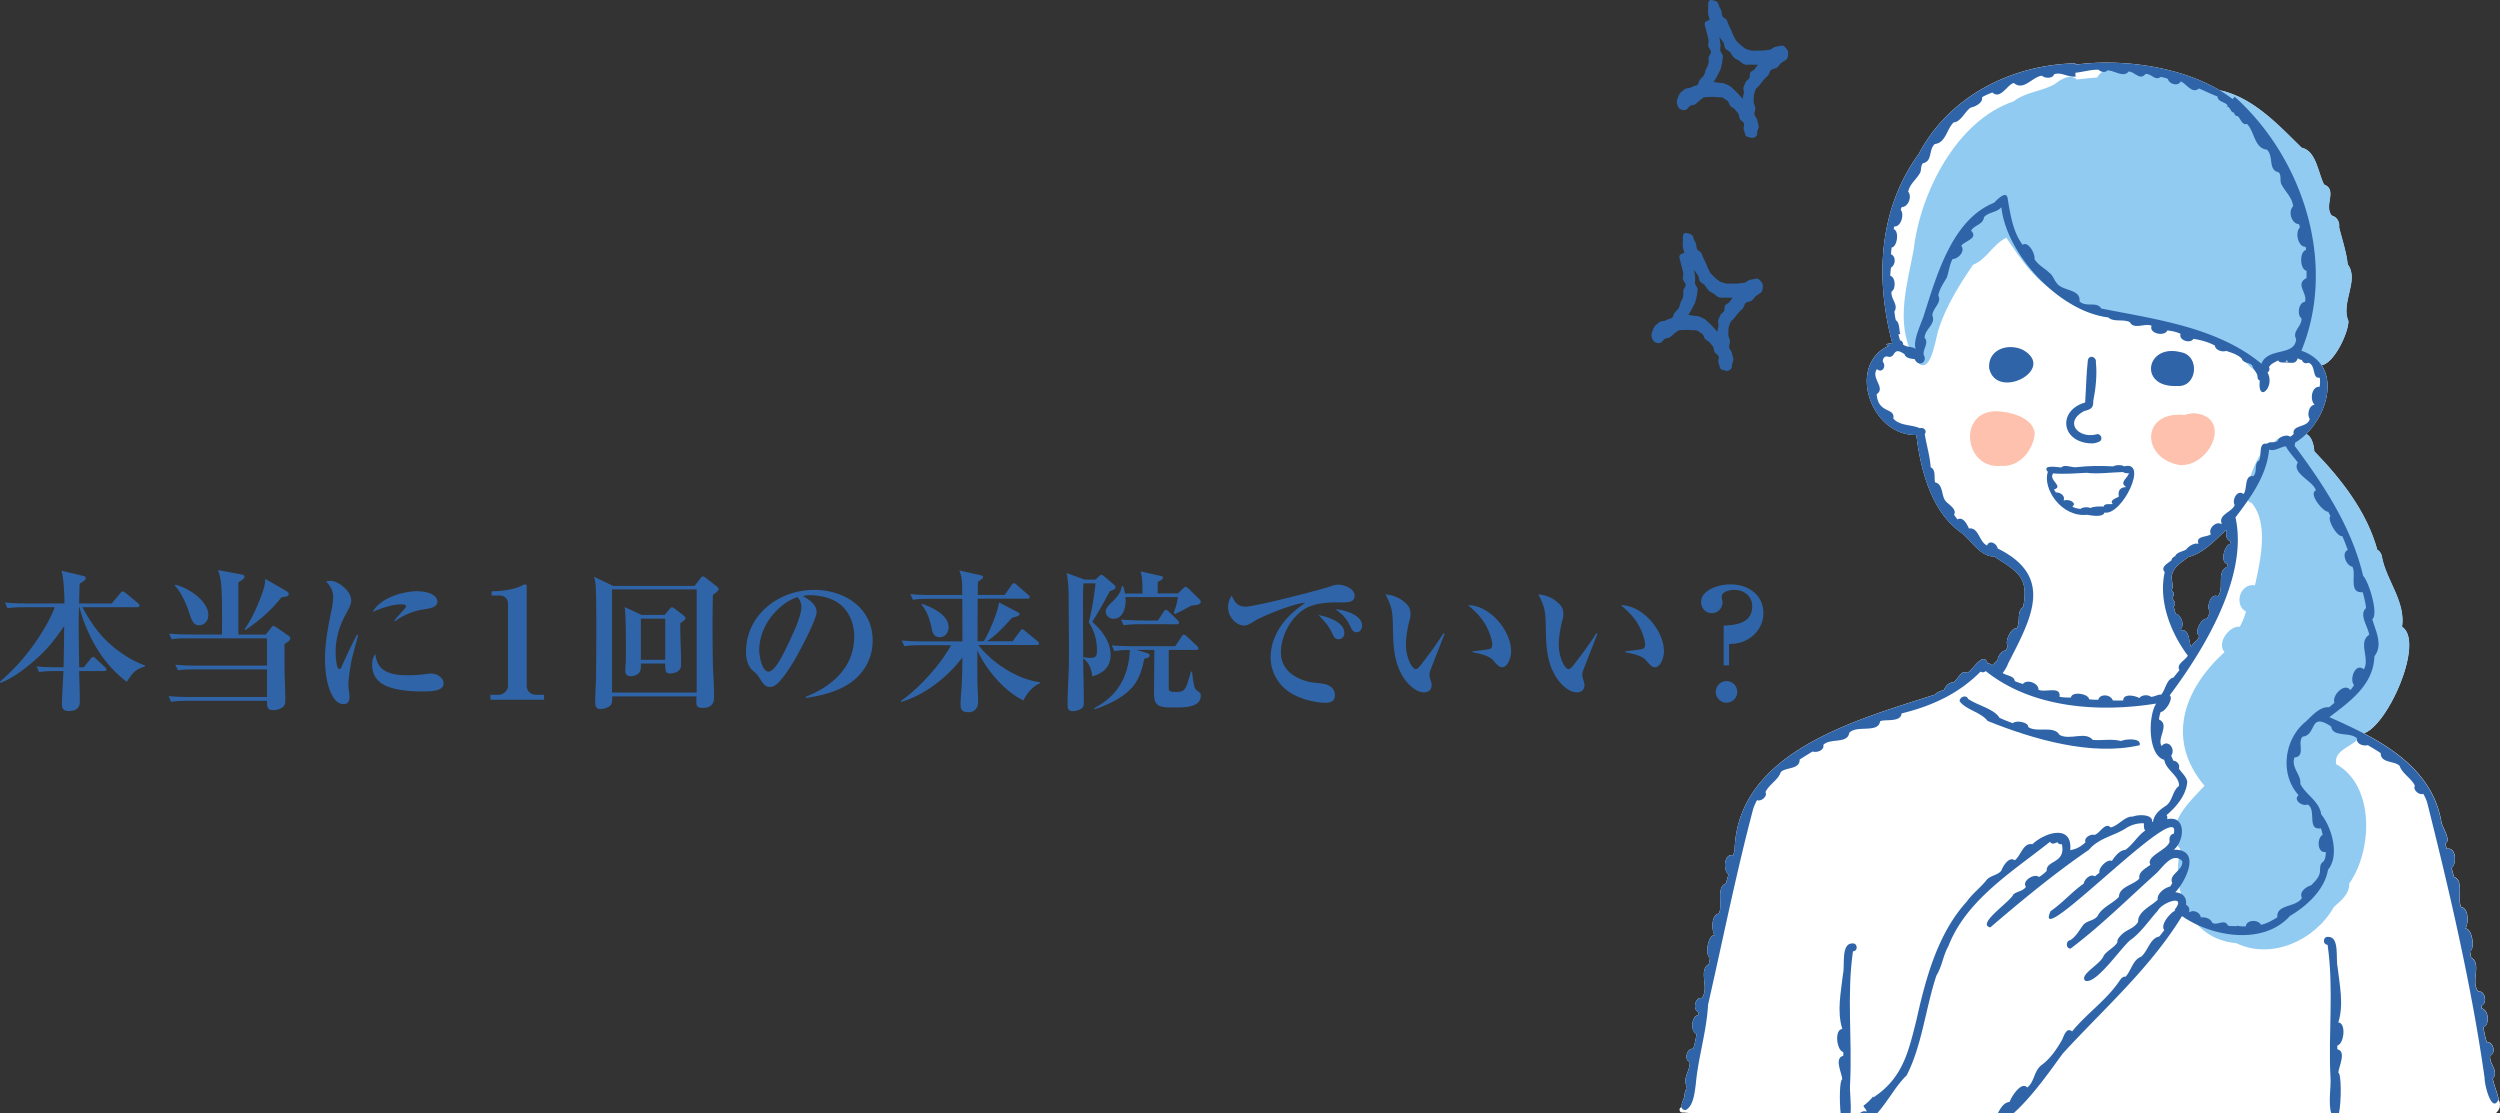 <svg id="_レイヤー_2" data-name="レイヤー 2" xmlns="http://www.w3.org/2000/svg" width="309.14" height="137.69"><rect width="100%" height="100%" fill="#333333" stroke="none"/><defs><style>.cls-1{fill:#2f65a8;stroke-width:0}</style></defs><g id="text"><path class="cls-1" d="M3.01 75.09c-.71 0-1.39 0-2.08.13l-.31-.71c.9.08 1.81.11 2.73.11h4.62c0-1.01-.08-3.13-.36-4.04l2.67.63c.13.04.32.1.32.25 0 .23-.15.36-.76.72l-.06 2.44h4.04l1.05-1.26c.15-.19.21-.23.29-.23s.21.08.36.19l1.54 1.26c.08.06.19.17.19.29 0 .17-.15.21-.29.21h-6.77c1.24 2.29 2.46 3.97 4.6 5.51.97.71 2.02 1.3 3.15 1.7v.11c-1.26.4-1.58.84-2.25 1.91-1.39-1.01-2.67-2.46-3.59-3.93-.9-1.41-1.91-3.66-2.27-5.3h-.06a57.1 57.1 0 00-.04 1.87c0 1.85.04 3.72.06 5.57h.57l.84-1.05c.1-.11.17-.23.29-.23s.27.11.34.19l1.14 1.05c.13.13.19.21.19.31 0 .17-.15.19-.31.19H9.78c.04 1.2.09 2.61.09 3.78 0 .86-.55 1.16-1.35 1.16-.69 0-.86-.29-.86-.86 0-.63.15-3.24.19-4.08H6.9c-.71 0-1.37.02-2.06.13l-.32-.71c.92.1 1.81.11 2.73.11h.61c.04-1.7.06-3.41.08-5.11-1.2 1.75-2.1 2.92-3.72 4.31-1.2 1.05-2.67 2.16-4.16 2.73l-.08-.13c1.64-1.45 2.9-2.78 4.18-4.58.99-1.39 2.02-3.05 2.61-4.65H2.99zm29.81 3.43l.65-.82c.06-.08.23-.31.32-.31.08 0 .21.08.38.19l1.51 1.03c.11.08.21.17.21.34 0 .27-.44.52-.72.69.02 1.14 0 2.27.02 3.41.02 1.12.09 2.4.09 3.51 0 .4-.04.71-.38.93-.31.21-.76.32-1.14.32-.74 0-.74-.51-.74-.9v-.25h-9.8c-.69 0-1.37.02-2.06.13l-.31-.71c.9.08 1.81.11 2.71.11h9.46v-3.41h-8.95c-.71 0-1.37 0-2.06.11l-.32-.69c.92.08 1.81.11 2.73.11h8.6v-3.38h-9.73c-.69 0-1.37 0-2.06.13l-.31-.71c.9.08 1.81.11 2.71.11h3.83c0-2 .04-4.81-.12-6.33-.06-.57-.19-1.09-.38-1.64l2.84.53c.21.04.44.1.44.31 0 .15-.15.31-.76.67v6.47h3.34zm-7.06-2.48c0 .74-.48 1.28-1.18 1.28-.78 0-.97-.93-1.32-1.96-.32-.92-.97-2.25-1.64-2.94l.04-.11c1.54.32 4.1 1.96 4.1 3.74zm9.73-2.9c.13.08.21.19.21.34 0 .27-.38.32-.9.38-1.26 1.62-2.77 2.92-4.46 4.04l-.1-.13c.92-1.14 1.95-3.59 2.38-5.02.12-.38.17-.78.17-1.18l2.69 1.56zm5.31-1.33c1.05 0 2.63 1.28 2.63 2.44 0 .48-.31 1.05-.69 1.74-.78 1.39-1.24 3.03-1.24 4.62 0 .34.06 2.12.46 2.12.11 0 .19-.04.3-.32.48-1.09 1.32-2.9 1.89-3.93l.13.04c-.25 1.11-.61 2.19-.84 3.3-.25 1.39-.36 2.31-.36 2.84 0 .27.02.44.06.71.04.25.08.53.08.78 0 .5-.17.92-.74.92-.36 0-.71-.19-.95-.44-.38-.38-.73-1.16-.88-1.68-.36-1.16-.46-2.38-.46-3.59 0-1.96.44-4.16.84-6.1.08-.4.17-.99.17-1.39 0-.84-.32-1.37-.88-1.96.17-.06.29-.08.48-.08zM47.69 83c.82.44 1.87.5 2.79.5.84 0 1.47-.06 2.33-.17.17-.02.34-.04.5-.04.76 0 1.54.53 1.54 1.2 0 .97-1.45 1.01-2.65 1.01-1.53 0-4.14-.15-5.3-1.22-.63-.55-.88-1.26-.88-2.08 0-.5.1-.93.38-1.32.15.92.42 1.66 1.3 2.12zm4.02-9.88c.78 0 2.37.27 2.37 1.3 0 .67-.9.82-1.89.97-1.03.15-2.48.73-3.32 1.43l-.11-.1c.06-.08.42-.5.57-.65.27-.29.63-.69.76-.86.06-.08.13-.17.13-.23 0-.23-.42-.25-.57-.25-1.12 0-2.52.48-3.55.93.93-1.74 3.74-2.56 5.61-2.56zm9.87 12.8c.67 0 1.24-.48 1.24-1.16V74.71c0-.71-.44-1.07-1.11-1.07h-.92v-.52c1.16-.02 2.78-.19 3.81-.74.11-.06.23-.11.36-.11s.17.11.17.23v12.26c0 .73.51 1.16 1.22 1.16h.93v.61h-6.64v-.61h.92zm24.34-13.5l.71-.93c.1-.13.19-.21.29-.21.11 0 .27.11.34.17l1.35 1.05c.17.13.25.25.25.36 0 .13-.15.31-.71.71-.02 1.11-.04 2.23-.04 3.34 0 2.06.02 5.32.08 6.16.06.9.11 2.36.11 3.15 0 .92-.52 1.32-1.41 1.32-.76 0-.78-.36-.78-.8 0-.21 0-.42.02-.63H75.7v.31c0 .31-.02.61-.25.84-.27.25-.84.42-1.2.42-.51 0-.65-.34-.65-.8 0-.69.04-1.7.08-2.44.04-.61.06-4.35.06-6.52 0-1.26 0-4.67-.1-5.68-.04-.36-.09-.57-.19-.92l2.37 1.13h10.11zM75.68 85.64h10.47V72.88H75.68v12.76zm6.5-9.6l.63-.74c.08-.1.19-.21.29-.21.06 0 .15.04.3.15l1.16.88c.09.08.21.21.21.32 0 .13-.15.31-.65.61 0 .63.02 1.77.04 2.46.04.95.06 1.81.06 2.73 0 .84-.88 1.03-1.35 1.03-.53 0-.61-.17-.61-1.22h-3.01v.27c0 .42-.02.71-.34.99-.23.21-.63.31-.92.31-.4 0-.67-.23-.67-.63 0-.13.02-.74.06-.97.02-.15.02-1.53.02-2.31 0-1.2-.02-3.7-.15-4.64l2.1.97h2.84zm-2.93 5.55h3.01V76.5h-3.01v5.09zm20.37 4.58c3.3-1.3 6.01-3.68 6.01-7.46 0-1.77-.78-3.57-2.42-4.42-.92-.48-2.08-.69-3.05-.69-.32 0-.55.02-.88.11.72.38 1.7 1.05 1.7 1.96 0 .97-2.29 5.23-2.9 6.24-.48.76-1.56 2.5-2.35 2.9-.15.08-.32.13-.51.13-.61 0-.86-.4-1.37-1.2-.23-.36-.36-.48-.74-.8-.65-.55-.86-1.51-.86-2.31 0-4.62 4.06-7.69 8.43-7.69 3.7 0 7.23 2.21 7.23 6.24 0 1.89-.78 3.6-2.21 4.83-1.62 1.39-3.95 2-6.03 2.29l-.04-.13zm-4.02-10.2c-1.03 1.2-1.72 2.82-1.72 4.43 0 .63.32 2.65 1.16 2.65.36 0 .8-.53.99-.8.69-.92 1.74-3.26 2.23-4.37.31-.65.84-2.12.84-2.8 0-.48-.17-.88-.48-1.24-1.2.36-2.21 1.2-3.03 2.14zm26.03 3.33c.65-.93 1.77-3.68 1.91-4.81l2.29 1.2c.12.06.23.11.23.23 0 .23-.25.29-.93.48-.86.99-2 2.19-3.09 2.9h3.17l.92-1.24c.13-.19.19-.25.29-.25.08 0 .19.1.34.21l1.53 1.26c.1.08.19.15.19.29 0 .17-.15.19-.29.19h-7.21c1.72 2.23 4.79 4.22 7.59 4.6l.04.13c-.92.36-1.64 1.26-2.06 2.12-2.37-1.14-4.62-3.81-5.7-6.2 0 1.39 0 2.8.02 4.2.02.69.08 1.39.08 2.1 0 .38-.06.76-.38 1.07-.21.21-.51.29-.82.29-.95 0-.97-.52-.97-1.09 0-.31.04-.92.08-1.37.04-.59.08-1.3.1-1.81.04-.82.04-1.66.04-2.5-1.79 2.4-4.63 4.63-7.53 5.49l-.09-.11c1.77-1.18 3.87-3.41 5.11-5.15.27-.36.95-1.39 1.11-1.75h-3.72c-.69 0-1.37.02-2.06.13l-.31-.71c.9.08 1.79.11 2.71.11h4.79c0-1.75 0-3.51-.02-5.26h-4.04c-.71 0-1.39 0-2.06.13l-.32-.71c.92.08 1.81.11 2.73.11h3.68v-.69c0-.8-.02-1.54-.36-2.35l2.63.59c.15.04.32.08.32.23s-.34.38-.63.55c-.04.55-.02 1.11-.04 1.66h3.34l.84-1.22c.08-.11.15-.23.29-.23.1 0 .19.06.34.19l1.43 1.24c.1.08.19.13.19.27 0 .17-.15.21-.31.21h-6.12c-.02 1.75-.02 3.51-.02 5.26h.8zm-4.33-1.73c0 .63-.42 1.22-1.09 1.22s-.88-.46-.99-1.01c-.23-1.12-.53-2.12-1.28-3.03l.1-.08c1.22.44 3.26 1.35 3.26 2.9zm15.38 10.37c-.67 0-.67-.44-.67-.8 0-1.93.17-3.83.17-5.7 0-1.58 0-3.17-.02-4.75-.02-1.09.02-3.53-.08-4.5-.04-.44-.1-.88-.17-1.32l2.21.8h1.34l.42-.4c.15-.13.23-.19.31-.19.06 0 .17.04.32.17l1.2 1.01c.12.1.23.23.23.36 0 .21-.23.31-.71.48-.44.88-1.64 2.99-2.17 3.8 1.22 1.07 2.27 2.44 2.27 4.12 0 1.47-.95 2.25-2.25 2.61-.15-.95-.36-1.62-1.14-2.23.02 1.83.08 3.68.08 5.51 0 .29-.04.53-.29.71-.29.19-.69.32-1.05.32zm1.26-6.58l.04-.11c.29.06.53.1.82.1.82 0 .84-.29.84-1.01 0-1.2-.34-2.38-1.01-3.4.38-1.39.69-3.38.84-4.81h-1.49c-.06.69-.06 1.7-.06 2.4 0 1.56.02 5.34.02 6.83zm1.45 6.36l-.1-.15c2.92-1.49 4.29-3.97 4.42-7.19h-.23c-.57 0-1.14.04-1.7.13l-.3-.71c.9.08 1.79.11 2.71.11h5.13l.78-1.18c.06-.1.17-.25.29-.25s.29.13.34.19l1.28 1.2c.08.08.19.19.19.31 0 .17-.15.19-.3.19h-3.38v4.67c0 .48.17.52.95.52 1.11 0 1.18-.32 1.79-2.5h.15c.04.5.11 1.12.23 1.62.08.36.15.57.46.78.23.15.38.25.38.53 0 1.34-1.54 1.49-2.92 1.49h-.9c-1.53 0-1.96-.4-1.96-1.74l.04-5.38h-2.21l1.07.32c.42.13.57.17.57.38 0 .25-.48.36-.69.4-.21 1.22-.61 2.52-1.43 3.47-1.18 1.37-2.98 2.19-4.67 2.77zm10.26-14.33l.63-.61c.08-.08.21-.21.32-.21.13 0 .29.13.36.21l1.35 1.32c.13.13.17.21.17.32 0 .36-.61.44-1.12.44-.69.38-1.35.74-2.06 1.07l-.17-.15c.29-.73.4-1.18.53-1.95h-6.49c0 .13.02.27.02.42 0 .95-.34 2.27-1.53 2.27-.46 0-.93-.4-.93-.88 0-.44.36-.8.82-1.24.59-.57 1.03-1.09 1.18-1.93h.15c.1.32.17.59.23.92h2.16v-.88c0-.61-.06-1.24-.23-1.85l2.44.55c.21.04.32.06.32.23 0 .19-.23.32-.65.51v1.43h2.48zm-4.31 3.34h1.85l.69-1.07c.06-.1.17-.25.29-.25s.27.13.34.21l1.11 1.07c.08.08.17.17.17.31 0 .17-.13.19-.29.19H141c-.71 0-1.39.02-2.06.13l-.32-.71c.92.08 1.81.11 2.73.11zm12.58-1.7c1.2 0 8.81-1.95 10.28-2.42.44-.15.86-.31 1.33-.31.63 0 1.98.46 1.98 1.35 0 .76-.65.84-1.56.84h-.5c-1.32 0-2.84.08-4.01.74-1.79 1.03-3.05 3.38-3.05 5.44 0 1.58.95 2.67 2.37 3.28.97.42 1.64.46 2.67.57.82.1 1.64.5 1.64 1.43 0 .73-.5.95-1.12.95-1.34 0-2.92-.42-4.1-1.07-1.66-.9-2.73-2.65-2.73-4.54 0-2.1 1.11-4.06 2.63-5.44.53-.48 1.09-.92 1.66-1.32-1.66.11-5.55 1.81-6.2 2.21-.8.5-1.01.61-1.37.61-.9 0-1.98-.99-1.98-2.25 0-.52.13-1.03.46-1.45.32.76.69 1.35 1.6 1.35zm12.32 3.23c0 .42-.25.78-.71.78s-.63-.34-.78-.71c-.44-.95-1.01-1.56-1.72-2.29 1.07.23 3.2.84 3.2 2.21zm2.19-.88c0 .38-.25.8-.67.8-.29 0-.55-.21-.67-.48-.5-1.07-.88-1.6-1.96-2.37 1.09.08 3.3.69 3.3 2.04zm5.51-2.69c.34.36.48.78.48 1.28 0 .27-.08.57-.15.84-.23.84-.42 2.06-.42 2.9 0 1.56.74 3.03 1.22 3.03.23 0 .57-.42.84-.8.92-1.18 1.79-2.38 2.59-3.64l.13.06c-.06.17-1.41 3.62-1.74 4.48-.1.25-.13.44-.13.61 0 .42.27.88.27 1.28 0 .55-.38.88-.92.88-.99 0-1.87-.88-2.42-1.62-1.39-2-1.41-4.27-1.45-6.62-.04-1.7-.11-2.37-.92-3.87.99.08 1.93.48 2.61 1.2zm12.92 5.82c0 .95-.5 2-1.11 2-.34 0-.61-.27-1.01-.74-.34-.4-.55-.51-1.05-.71-.51-.19-1.07-.31-1.6-.4v-.13c.29-.02 1.95-.21 2.14-.29.21-.08.3-.29.3-.5 0-.74-.53-2-.92-2.63-.55-.9-1.28-1.62-2.08-2.27 2.65-.04 5.32 3.13 5.32 5.66zm5.98-5.82c.34.36.48.78.48 1.28 0 .27-.08.57-.15.84-.23.84-.42 2.06-.42 2.9 0 1.56.74 3.03 1.22 3.03.23 0 .57-.42.84-.8.92-1.18 1.79-2.38 2.59-3.64l.13.06c-.06.17-1.41 3.62-1.74 4.48-.1.25-.13.44-.13.61 0 .42.27.88.27 1.28 0 .55-.38.88-.92.88-.99 0-1.87-.88-2.42-1.62-1.39-2-1.41-4.27-1.45-6.62-.04-1.7-.11-2.37-.92-3.87.99.08 1.93.48 2.61 1.2zm12.92 5.82c0 .95-.5 2-1.11 2-.34 0-.61-.27-1.01-.74-.34-.4-.55-.51-1.05-.71-.51-.19-1.07-.31-1.6-.4v-.13c.29-.02 1.95-.21 2.14-.29.21-.08.3-.29.3-.5 0-.74-.53-2-.92-2.63-.55-.9-1.28-1.62-2.08-2.27 2.65-.04 5.32 3.13 5.32 5.66zm7.38-3.15c1.6-.06 3.53-.34 3.53-2.38 0-1.26-.99-2.04-2.21-2.04-.5 0-1.56.17-1.56.84 0 .08.02.21.04.31.02.13.06.27.06.4 0 .72-.59 1.33-1.33 1.33s-1.32-.61-1.32-1.35c0-1.62 2.35-2.21 3.64-2.21 2.14 0 4.06 1.26 4.06 3.57 0 1.26-.65 2.38-1.68 3.07-.86.57-1.56.69-2.56.74v2.63h-.67v-4.9zm1.68 8.2c0 .74-.61 1.33-1.33 1.33s-1.33-.61-1.33-1.33.59-1.34 1.33-1.34 1.33.59 1.33 1.34z"/><path d="M208.05 137.56c.53.04 1.05.09 1.58.14h98.94c.51-.41.77-1.06.39-1.72l.03-.06c-.2-.85-.56-1.7-.74-2.53.82-.97-.5-1.85-.31-2.88.76-.27.36-1.75-.42-1.64-.2-.6-.32-1.22-.42-1.84.82-.34.65-2.17-.22-2.34v-.34c.75-.31.41-1.89-.42-1.75-.99-1.24.49-3.41-.88-4.19-.05-.26-.1-.53-.14-.79.67-.31.24-2.89-.57-2.79.4-.58.44-2.53-.52-2.67-.54-1.02.39-3.27-.88-3.72-.11-.39-.22-.75-.31-1.12.7-.53.55-2.65-.6-2.36-.05-.21-.11-.43-.16-.65.76-.41-.37-1.97-.49-2.63-.9-5.39-5.03-8.61-9.6-11 3.04-1.07 7.51-11.37 4.7-13.17.46-3.13-1.97-5.77-2.49-8.67-.05-.36-.28-.71-.57-.85-1.32-4.76-4.47-8.75-7.79-12.18-.04-.78-.34-1.87-1-2.13 2.29-2.22 3.56-6.07 1.92-8.52 1.55-.25 3.31-4.03 3.3-5.44-.98-2.29 1.38-5.07-.09-7.03-.16-1.55-.69-3.06-1.06-4.57.09-.63-.23-1.28-.92-1.46-1-1.24.76-3.19-.95-3.84-.73-1.43-.95-4.16-2.77-4.55-2.8-2.75-5.85-6.06-9.84-7.04-.07 0-.14-.02-.22-.03-5.01-3.01-12.33-3.98-17.9-3.2 0-.06 0-.11.01-.17-7.89.17-15.63 4.07-19.38 11.21-5.01 6.87-5.37 15.5-3.27 23.37-.26.04-.52.1-.77.15.11.14.27.19.43.16-5.4 2.34-2.31 11.23 3.32 11.06.52 4.39 1.89 9.59 5.64 12.16 1.21.96 2.3 2.92 3.98 2.87 2.78 1.85 4.33 2.44 3.59 6.24-.87.57-.28 1.88-.83 2.68-.66-.19-1.51 1.68-1.07 2.12-.07.2-.15.39-.24.58-.48 0-1.04.7-1.01 1.23-.29.12-.44.45-.71.61a.624.624 0 00-.53-.23c-.53-1.61-1.81.8-2.53 1.17-.78-.49-1.14.91-1.77 1.18-.5-.04-.96.51-1.11.94-.52.16-.77.2-1.12.56-9.81 3.16-24.4 7.09-24.77 19.22-.05.22-.11.43-.16.65-1.15-.29-1.3 1.82-.6 2.36-.09.37-.2.73-.31 1.13-1.27.44-.34 2.7-.88 3.72-.96.14-.92 2.09-.52 2.67-.81-.09-1.25 2.48-.57 2.79-.04.26-.09.53-.14.79-1.37.78.11 2.95-.88 4.19-.83-.14-1.16 1.44-.42 1.75v.34c-.87.17-1.04 2.01-.22 2.35-.1.62-.22 1.24-.42 1.84-.78-.11-1.18 1.37-.42 1.64-.03 1.44-.91 1.68-.34 3.26-.29.25-.29.71-.34 1.07-.11.34-.41.9-.32 1.26-.36.02-.35.62.05.65zm60.65-66.83c.36-.85 1.2-1.26 1.87-1.84 1.97-.51 3.27-2.05 4.73-3.36-.07.62-.02 1.26.51 1.38-.02.12-.03.24-.05.36-.72.15-1.29 2.39-.28 2.47-.03.13-.07.25-.1.37-1.35.59-.28 2.63-1.14 3.63-.88-.47-1.46 1.39-.96 1.92-.11.3-.24.58-.38.87-.64-.23-1.66 1.73-.96 2.07-.12.66-.72.76-.98 1.38-.32-.48-.17-2.26-1.22-2.03-.02-.06-.05-.13-.07-.19.5-.49.03-1.74-.63-1.87-.1-.31-.18-.61-.25-.91.43-.33-.09-.75-.19-1.12.35-.24.22-.68-.07-.84.36-.72-.24-1.54.18-2.29z" fill="#fff" stroke-width="0"/><path d="M271.36 51.1c-.38 0-.79.07-1.22.21-5.42-.53-5.42 5.35-.61 6.2 3.84.21 6.55-5.98 1.83-6.41zm-24.54-.25c-4.79.03-3.95 7.23.67 6.76 2.28.16 3.91-1.98 4.12-3.94-.12-2.01-2.97-2.77-4.79-2.82z" fill="#fec1ae" stroke-width="0"/><path d="M236.5 43.94c2.03 3.5 2.74-1.45 3.16-3.06.94-2.96 2.58-5.59 4.32-8.14 1.66-.64 2.46-2.55 4.11-3.34 1.82 2.64 3.77 5.72 6.83 7.01 3.9 4.68 13.86 2.08 20.58 6.89 2.12.37 3.52 4.63 5.4 1.62.71-1.07 2.13-.36 2.93-1.08 1.17-.05 2.02 1.01 3.07 1.33 1.59.08 3.52-3.99 3.51-5.46-.98-2.29 1.38-5.07-.09-7.03-.16-1.55-.69-3.06-1.06-4.57.09-.63-.23-1.28-.92-1.46-1-1.24.76-3.19-.95-3.84-.73-1.43-.95-4.16-2.77-4.55-2.8-2.75-5.85-6.06-9.84-7.04-2.7-.26-5.17-2.04-7.85-1.86-1.82-.67-6.48-1.9-7.6.22-.84.07-1.69.15-2.53.25-.89-.81-2.04.07-2.81.63-1.58.85-3.57.94-5 2.08-7.05 2.36-11.56 11.34-12.35 18.32-.8 4.29-2.26 8.96-.13 13.07zm60.54 33.56c.46-3.13-1.97-5.77-2.49-8.67-.05-.36-.28-.71-.57-.85-1.32-4.76-4.47-8.75-7.79-12.18-.05-1.13-.65-2.88-2.08-1.92-.27-.01-.54.07-.73.22-.93-.52-2.15.29-2.58 1.1-1.25-.67-4.17 6.83-2.4 6.96 2.19 2.5 1.11 7.2.44 10.22-1.82-.33-2.66 2.4-1.11 3.25-.18.65-.44 1.27-.76 1.87-1.26-.16-2.91 1.96-1.9 3.14-5.03 4.58-7.3 10.8-2.47 16.53-1.75 1.9-5.28 5.02-2.99 7.85-1.15 5.11 1.12 11.11 6.92 11.61 4.37 2.1 9.76-.36 12.06-4.47.88-.78 1.93-1.6 1.91-2.91 2.89-4.09 3.17-12.13-1.63-14.76-.31-1.99 2.44-2.12 3.16-3.74 3.03-.45 7.91-11.38 5.01-13.25z" fill="#91cbf2" stroke-width="0"/><path class="cls-1" d="M208.47 137.25c.93-.49 1.08-2.13 1.22-3.14.29-3.32 1.34-6.53 1.52-9.86 1.82-8.01 3.54-16.55 5.59-24.25.12-.37.29-.72.47-1.06.5.22 1.33-.48 1.04-.99.44-.95 1.62-1.55 1.88-2.45.55-.66 2.38-.3 2.35-1.58.53-.34 1.06-.67 1.6-.99.53.17 1.46-.13 1.33-.82.81-.87 3.01-.09 3.2-1.49.91-1.01 3.6.11 3.82-1.44.66-.27 2.56.17 2.65-.96 3.73-.91 7.05-2.42 9.77-5.17.25.15.47.09.63-.07 5.73 4.59 13.99 5.16 21.09 4.02-1.02 1.52-1.06 6.4 1 6.96.18 1.28 1.92 1.99 1.81 3.24-.84.57-.76 1.98-1.74 2.52-.74.5-1.33 1.03-1.47 1.91-.04 0-.07-.02-.11-.02.12-.85-1.46-.97-2.41-.63-.95-.07-1.73 1.11-2.71 1.34-.7-.71-1.31.73-2 .92-.5-.13-1.34.34-1.12.93-.58.52-1.1.82-1.88.96.29-3.26-3.13-2.21-4.69-.73-1.13-.25-1.43 1.47-2.18 1.98-.69-.54-1.49.78-1.65 1.28-.48.59-1.29.57-1.8 1.12-.72.94-1.77 1.7-2.45 2.68-3.65 3.99-5.13 9.64-6.26 14.71-.99 3.96-1.71 7.16-5.32 9.54 0-.05 0-.1-.02-.14-.34.44-.74.82-1.2 1.15.08.32.38.44.38.75-.31-.14-.6-.02-.87.22h2.16c1.32-1.46 2.37-3.49 3.67-4.71 1.9-3.7 2.35-8.36 3.68-12.35.71-1.15.82-2.47 1.47-3.61 2.2-5.72 7.92-9.23 12.58-12.93.23.41.62.17.91.06.1.18.34.31.55.23.53 2.42-1.99 1.97-1.87 3.31-.3.3-.57.53-.96.76-.55-.51-2.17.49-1.61 1.21-.41.58-1.03.52-1.55.93-.32.87-4.64 3.7-2.86 4.09 3.9-3.34 7.91-6.66 12.19-9.59 1.22-1.44 2.91-1.66 4.49-2.61.64-.44 1.48-.72 2.32-.67 0 .31-.03.66.16.89-.94.64-1.5 1.71-2.46 2.4-.7.02-1.3.81-1.66 1.36-.56-.28-1.7.86-1.54 1.44-.18.17-.38.32-.57.47-.54-.37-1.3.36-1.37.89-1.53 1.07-2.61 2.4-4.16 3.45.02 0 .03-.02.05-.02-2.42 5.43 16.47-14.62 15.24-9.59-.46.04-.6.58-.51.98-.33 1.07-2.97 1.77-2.38 2.86-.54.4-1.53.89-1.36 1.68-.69.82-2.5 1-2.53 2.28-.8.86-2.1 1.28-2.63 2.36-.49.62-1.22.54-1.75 1.07-.53.69-.85 1.4-1.62 1.92-.58.06-.6 1.06.02 1.05 3.65-2.74 7.11-6.17 10.57-9.28.81-.74 2.02-2.74 3.22-1.56.26 1.13-1.74 1.65-1.21 2.74-.09.14-.18.29-.27.43-.66.12-1.65.87-1.54 1.63-.77.77-2.48 1.45-2.42 2.74-.54.86-1.42.92-2.07 1.6-.22.22-.56.59-.49.93-.46.7-1.2.96-1.69 1.63-.32 1.05-3.1 2.37-2.28 3.12 1.43.49 4.7-4.56 5.76-5.17 1.26-.97 2.13-2.32 3.19-3.48.56-1.09 3.68-2.12 2.08-.11.03.03.06.05.09.08-.66.29-1.89 1.8-1.35 2.41-.2.28-.41.54-.63.8-1.13.19-1.4 1.8-2.23 2.49-1.04.38-1.24 1.76-1.94 2.48-.38-.08-.62.34-.81.61-1.62 2.35-3.99 3.94-5.79 6.15-.71-.57-1.02.57-1.25 1.06-.7 1.2-1.44 2.3-2.53 3.1-.98.77-.84 2.04-1.77 2.78-.72-.83-1.98 1.16-2.18 1.78-.75.08-1.13.79-1.48 1.44h1.92c2.47-2.18 4.9-5.77 6.15-7.44 5.01-5.48 10.77-10.51 14.73-16.98 3.66 2.57 10.05 3.66 13.35-.02 2.1-1.24 4.29-3.24 4.7-5.71 1.45-1.71.51-5.19-.83-6.83-.25-1.67-1.86-2.38-2.59-3.78.13-1.14-1.18-2.02-.72-3.28 1.44-.13.29-1.91 1.01-2.57 1.8-.21.74-3.09 3.52-1.26.19 1.4 2.39.62 3.2 1.49-.13.68.8.98 1.33.82.54.32 1.08.64 1.6.99-.03 1.28 1.79.93 2.35 1.59.26.9 1.45 1.51 1.88 2.45-.29.5.54 1.21 1.04.99.18.34.35.7.47 1.06 2.76 10.96 5.51 22.73 7.11 34.1-.04.77.89 4.49 1.73 2.62-.2-.85-.56-1.7-.74-2.53.82-.97-.5-1.85-.31-2.88.76-.27.36-1.75-.42-1.64-.2-.6-.32-1.22-.42-1.84.82-.34.65-2.17-.22-2.34v-.34c.75-.31.41-1.89-.42-1.75-.99-1.24.49-3.41-.88-4.19-.05-.26-.1-.53-.14-.79.67-.31.24-2.89-.57-2.79.4-.58.44-2.53-.52-2.67-.54-1.02.39-3.27-.88-3.72-.11-.39-.22-.75-.31-1.12.7-.53.55-2.65-.6-2.36-.05-.21-.11-.43-.16-.65.76-.41-.37-1.97-.49-2.63-1.18-7.05-7.87-10.38-13.85-13.02 2.55-1.94 5.46-3.99 5.57-7.52 1.08-1.4.18-3.06-.26-4.59.83-.67-.53-4.89-1.13-5.34-1.4-6.01-4.87-11.26-8.49-16.12.07-.13.08-.26.05-.36 3.91-2.27 6.33-9.49.8-11.38 4.44-10.79.2-23.83-8.25-31.41-.08.1-.17.2-.25.3-4.94-3.84-13.28-5.12-19.45-4.25 0-.06 0-.11.01-.17-7.89.17-15.63 4.07-19.38 11.21-5.01 6.87-5.37 15.5-3.27 23.37-.26.04-.52.1-.77.15.11.14.27.19.43.16-5.4 2.34-2.31 11.23 3.32 11.06.52 4.39 1.89 9.59 5.64 12.16 1.21.96 2.3 2.92 3.98 2.87 2.78 1.85 4.33 2.44 3.59 6.24-.87.57-.28 1.88-.83 2.68-.66-.19-1.51 1.68-1.07 2.12-.07.2-.15.39-.24.58-.48 0-1.04.7-1.01 1.23-.29.12-.44.45-.71.61a.624.624 0 00-.53-.23c-.53-1.61-1.81.8-2.53 1.17-.78-.49-1.14.91-1.77 1.18-.5-.04-.96.51-1.11.94-.52.16-.77.2-1.12.56-9.81 3.16-24.4 7.09-24.77 19.22-.05.22-.11.43-.16.65-1.15-.29-1.3 1.82-.6 2.36-.09.37-.2.73-.31 1.13-1.27.44-.34 2.7-.88 3.72-.96.14-.92 2.09-.52 2.67-.81-.09-1.25 2.48-.57 2.79-.04.26-.09.53-.14.79-1.37.78.11 2.95-.88 4.19-.83-.14-1.16 1.44-.42 1.75v.34c-.87.17-1.04 2.01-.22 2.35-.1.62-.22 1.24-.42 1.84-.78-.11-1.18 1.37-.42 1.64-.03 1.44-.91 1.68-.34 3.26-.29.25-.29.71-.34 1.07-.17.51-.77 1.5.15 1.6zm75.65-80.01c-.77 1.27 2.01 2.3 2.25 3.41-.96.38.91 2.69 1.53 2.63.09.17.18.35.27.52-.44.46.85 2.65 1.47 2.49.25.56.47 1.15.68 1.72-.85.35-.18 1.97.56 2.06.54.9-.53 3.34 1.28 3.15.19.64.34 1.31.42 1.97-.92.8.25 2.31.39 3.3-1.44.94.13 2.94-.67 4.28-1.03-.89-1.83 1.22-1.21 1.94-.13.23-.29.43-.46.63-.7-1-2.32.68-1.96 1.55-.21.2-.44.38-.66.57-1.07-.14-2.09 1.01-2.83 1.71h.02c-2.74 2.12-3.35 6.53-.97 9.15-.71.64.49 1.43 1.13 1.16 1.14.67-.15 3.24 1.63 2.94.1.25.17.53.22.82-.73.36-.68 2.33.39 2.1 0 .3-.04 1.05-.39 1.27-.42.32-.27.91-.36 1.36-.14.61-.63 1.05-1.05 1.49-.62.18-1.54.84-1.15 1.57-.77 1.24-3.18.73-3.04 2.4-.62.38-1.3.77-2.03.93-.32-.68-1.79-.66-1.87.19-.37.02-.75 0-1.11-.1-.01.03-.03.07-.04.1-.36-.09-.72.03-1.08-.11-.35-.87-1.38.08-1.92-.34-.24-.57-.93-.71-1.42-.66-.05-.57-.85-.98-1.35-.66l-.11-.08c.14-.33-.06-.65-.36-.83.11-.96-.47-1.48-1.33-1.53 1.36-1.47 3.24-5.35-.19-5.27 1.35-1.07 1.6-4.31-.83-3.77.06-.16.05-.34-.06-.51 1.26-1.06 2.45-2.53 2.56-4.13-.12-.65-.69-1.09-1.04-1.63.18-.45-.23-.95-.69-.97-.09-.21-.17-.42-.26-.62.6-.82-.41-2.11-1.18-1.19-.63-.94 1.07-2.66-.33-3.28.03-.33.1-.61.21-.93.55 0 1.63-1.64 1.12-2.06 4.18-5.58 9.76-14.68 8.13-22 1.88-2.48 3.86-5.15 4.16-8.39.72.26 1.39-.34 2.07-.4.37.73 1.28 1.66 1.47 2.01zm-15.09 18.65c-.1-.31-.18-.61-.25-.91.43-.33-.09-.75-.19-1.12.35-.24.22-.68-.07-.84.36-.72-.24-1.54.18-2.29.36-.85 1.2-1.26 1.87-1.84 1.97-.51 3.27-2.05 4.73-3.36-.07.62-.02 1.26.51 1.38-.02.12-.03.24-.05.36-.72.15-1.29 2.39-.28 2.47-.03.13-.07.25-.1.37-1.35.59-.28 2.63-1.14 3.63-.88-.47-1.46 1.39-.96 1.92-.11.3-.24.58-.38.87-.64-.23-1.66 1.73-.96 2.07-.12.66-.72.76-.98 1.38-.32-.48-.17-2.26-1.22-2.03-.02-.06-.05-.13-.07-.19.5-.49.03-1.74-.63-1.87zm-35.11-39.86c.49-.24.53-1.72-.18-1.93.02-.34.05-.67.09-1.01.51-.26.71-1.32 0-1.66.02-.28.05-.55.08-.83.67-.03.99-1.98.26-2.27.01-.11.05-.22.07-.33.81.09 1.29-1.48.79-2.07.04-.11.09-.22.14-.33.76.03 1.31-1.28.79-1.89.2-.95.91-1.43 1.38-2.19.32-.41.09-.96.45-1.34 1.2-.23.66-1.67 1.46-2.37 1.38-.15 1.46-1.88 2.35-2.69.83 0 1.41-1.38 2.08-1.81.57-.12 1.55-.59 1.41-1.28.39-.25.83-.41 1.27-.6 1.01.94 1.85-.98 2.66-1.17 1.21 1.04 2.29-.77 3.47-.9.39.35 1.35.38 1.51-.18.91-.3 1.64.38 2.67.29-.03-.16-.03-.31-.04-.47.98-.11 1.94-.4 2.86-.38.26.28.83.41 1.1.09.77-.05 2.03.96 2.61.14.74-.03 1.4 1.17 2.1.3.72-.09 1.18.9 1.88.36.32.05.6.13.9.25.11.63 1.28.97 1.57.31.65.2 1.42 1.62 2.26.87.81.34 1.57.73 2.3.99.02.67.95.66 1.25 1.1-.04.04-.07.09-.11.14.46 0 .43.74.91.76.03.25.2.44.46.43.35.34.53 1.15 1.14.97.95.96.88 2.99 2.46 3.18.88.85.09 2.51 1.47 2.81.38.46.05 1.09.38 1.57.48.9 1.25 1.49 1.39 2.61-.68.67-.17 2.2.72 2.22.04.13.08.25.13.38-.65.63-.26 2.45.7 2.42.03.13.04.25.05.38-.9.27-.73 2.47.05 2.57.01.31.01.62 0 .92-1.46.74.17 1.87-.19 2.93-.85.12-.97 1.71-.43 2.04.1.97-1.2 1.6-.66 2.56-.14 2.19-3.49.97-4.29 3.06-5.45-4.51-13.05-5.49-19.82-6.83-.5-.92-1.88-.1-2.68-.89.18-1.55-2.12-1.24-2.8-2.24-.34-.38-.47-.96-.94-1.3-.62-.59-1.35-.93-1.83-1.68.14-.59-.74-2.27-1.47-1.77-1.19-1.63-1.48-3.62-1.82-5.56-.07-1.35-1.3-.04-1.7.36-5.15 2.07-7.05 8.83-8.65 13.81-.23.88-1.48 3.29-1.03 4.27-.5-.35-1.05-.16-1.57-.54 0-.23-.1-.45-.38-.53-.07-.25-.15-.5-.2-.75.07 0 .17-.02.24-.03-.2-.52-.04-1.34-.56-1.71-.09-.33-.13-.7-.18-1.07.56-.84-.52-1.59-.34-2.48zm48.99 8.75c-.1-.04-.2-.07-.31-.1.08-.04.15-.08.22-.13 0 .08.03.16.09.23zm-34.65 37.37c2.86-5.59 5.9-10.81-1.24-14.33-.09-.61-1.04-1.12-1.3-.37-.99-.4-1.03-2.28-2.25-2.1-.21-.46-.7-1.52-1.42-1.12l-.42-.57c.37-.68-.6-1.23-.97-1.62-.66-.64-.3-2.15-1.38-2.4-.14-.58.14-1.52-.54-1.86-.1-1.44-.51-2.69-.73-4.1.33-.49-.19-.87-.62-.73-1.03-.47-2.44-.26-3.27-1.19.24-1.43-1.86-.52-2.06-3.01 1.18-.8-.77-1.98.04-3.11.63.58 1.19-.34.73-.89-.05-.36.18-.74.58-.66 1.08.32.52-1.38 2.1-.29.14.51.82.56 1.25.61.47 1.03 1.64.42 1.12-.53-.14-.7.69-1.51.11-2.1.02-1.13 1.41-1.65.96-2.77.02-.92 1.21-1.55.73-2.47.17-.86.63-1.48 1.05-2.21.27-.76.32-1.56.72-2.3.7 0 1.61-.98 1.07-1.63.37-.59 2.18-.9 1.22-1.87.34-.68 1.51-.76 1.58-1.65.53-.67 1.56-.56 2.16-1.25.67 5.97 7.28 12.92 13.23 13.62.63.62 1.83.17 2.65.58.53 1 1.91.06 2.7.46-.38.95 1.62 1.38 1.94.57.56.07 1.14.17 1.64.43-.27.79 1.22 1.26 1.59.61.93.15 1.81.38 2.65.83.04.55.94.86 1.39.66.69.23 1.37.43 1.93.92.16.66 1.01.44 1.33.94.09.52.67.83.63 1.46.02.16.14.29.28.35-.33 2.88 1.95.82.95-1 .2-.13.32-.38.18-.67.22-.41.74-.59 1.12-.82.03.04.07.07.1.1h-.04c.34.26.79.11 1.19.18.65.02.94.11 1.21-.56.14.13.3.21.51.22.05.36.48.51.78.34.98.31.42 2.01 1.4 1.85.07.37.05.76 0 1.13-1.02-.09-1.25 1.69-.61 2.23-.69-.02-.99 1.25-.62 1.72-.2 1.15-2.2.68-1.99 1.89-.13.13-.28.25-.44.35-.31-.38-1.49.02-1.53.5-.4.33-1 0-1.33.36-1.09-.23-.62 1.44-.96 2.06-.69.36-.17 1.38-.72 1.94-1.17-.19-.71 1.67-1.22 2.21-.76-.61-1.46.73-1.09 1.36-.31.88-2.07 1.18-1.6 2.31l-.05.05c-.66-.42-1.68.58-1.29 1.25-.45.39-1.93.17-1.53 1.19-.52-.16-1.24.29-1.53.71-.43.24-1.14.31-1.35.8-.2.12-.44.25-.46.52-.41.36-1.42.83-.84 1.45-.81 3.65.78 7.57 2.85 10.34-.29.58-1.48 1.06-1.02 1.79-.25.3-.5.61-.74.92-.86.18-.99 1.49-1.52 2.11-.42-.03-.83.27-1.27.28-.38-.31-1.15-.25-1.44.15-.49-.3-1.99-.61-1.99.29-.43.03-.84.02-1.3 0-.2-.73-1.59-.88-1.78-.08-.38 0-.77 0-1.15-.07-.05-.68-2.14-1.01-2.23-.21-.48.01-.95 0-1.42-.09.21-1.4-1.84-.46-2.61-.88.06-.8-1.44-1.35-1.91-.7-.34-.11-.69-.21-1.01-.36-.07-.67-1.05-.66-1.5-1 .27-.31.47-.72.63-1.03z"/><path class="cls-1" d="M234.06 42.49s0 .03.01.04c-.02 0-.04.01-.07.02l.06-.06zm-6.12 87.61c0 .15 0 .31-.01.46-1.18.25-.14 2.22-.12 2.9-.32.03-.38 2.56-.2 4.24h1.22c.11-1.22-.13-2.87-.06-3.61.29-5.63-.43-10.94.36-16.45.68-.04.58-1.06-.09-.98-1.42 0-.89 2.77-1.14 3.75-.25 2.3-.78 4.58-.09 6.83-1.01.07-.7 2.68.13 2.86zm17.84-40.95c5.68 2.29 12.89 4.37 18.8 3 .28-.94-1.79-.78-2.3-.52-1.14-.3-2.31-.04-3.48-.13-.96-1.13-2.8.09-4.12-.62-.73-1.23-2.71-.23-3.86-.96.03-.65-1.59-.89-1.92-.49-.56-.19-1.09-.42-1.63-.65-.7-1.15-2.72-1.54-3.9-2.35-.21-.58-1.07-.27-1.05.28.79 1.09 2.58 1.31 3.47 2.44zm12.6-34.34c.4.07.82-.02 1.19-.19.59-.26.17-1.16-.41-.89-2.15.5-3.98-1.51-1.49-2.88.76-.22 1.22-.31 1.17-1.23.32-1.58.49-3.34.33-4.79.11-.68-.76-1.03-.99-.33-.2 1.8-.22 3.51-.34 5.27-3.35.96-3.03 4.76.53 5.05zm-8.24-11.55c-1.84-.88-4.35-.05-4.17 2.28.91 4.07 8.44.13 4.17-2.28zm19.04 4.47c2.55.23 2.92-3.77.49-4.18-4.33-1.12-5.28 4.4-.49 4.18zm18.64 69.1c.79 5.51.07 10.82.36 16.45.09.95-.31 3.27.11 4.42h.93c.32-1.47.31-4.98-.07-5.05.01-.67 1.06-2.65-.12-2.9 0-.15 0-.31-.01-.46.83-.17 1.14-2.79.13-2.86.69-2.24.17-4.53-.09-6.83-.25-.98.27-3.76-1.14-3.75-.67-.09-.77.94-.09.98zm-34.59-58.48c-.69 2.02 1.64 5.64 4.85 5.31.63.1 1.97.34 2.15-.28 2.17.42 5.52-6.51 2.43-5.71-.28-.22-1.03-.19-1.34 0-1.55-.08-2.99-.08-4.57.1-.58.08-1.45-.41-1.87.04-.65-.08-2.42-.35-1.65.55zm4.71.11c1.46.19 3.08-.05 4.57-.09.17.12.47.19.73.13-.03.53-1.23 1.16-.38 1.66-.01.02-.03.05-.05.08-.91.06-.87.79-.81 1.18-.41.21-1.19.48-.74.9-.36.08-1.04-.13-1.13.32-.46-.03-1.28-.03-1.63.18-.36-.16-.96-.12-1.23.11-.37-.04-.77-.11-1.02-.3.62-.38-.31-.97-1.02-.75-.01-.01-.03-.02-.05-.04.22-.38-.27-.98-.96-.95-.08-.11-.16-.23-.23-.36 1.26-.39-.73-1.16-.11-1.99 1.35.11 2.7 0 4.05-.07zm-40.86-23.99c-.23.07-.47.08-.71.14s-.42.3-.66.35-.48.05-.72.09-.49 0-.72.01c-.19.02-.4 0-.6.02s-.38-.07-.57-.11c-.23-.05-.4-.11-.57-.26s-.38-.26-.53-.44c-.14-.17-.35-.31-.48-.49s-.2-.42-.32-.61-.15-.44-.26-.63-.18-.41-.29-.61-.16-.42-.25-.62-.46-.3-.55-.51-.07-.46-.14-.68-.23-.41-.29-.63c-.08-.29-.15-.45-.37-.53-.25-.09-.6-.24-.8-.08-.18.14-.17.48-.15.8.01.26-.04.53-.01.79s.15.54.19.8c-.19.07-.5.15-.59.34-.08.17.02.41.08.65.06.24.13.48.19.73s.13.49.18.73-.07.52-.04.77.33.48.34.73-.28.5-.29.75.03.5-.03.74-.2.44-.3.68c-.1.22-.1.49-.24.71s-.34.36-.5.56-.17.52-.35.7h-.08c-.25.07-.47.16-.7.27s-.56.06-.77.22-.43.33-.59.53c-.15.19-.21.48-.32.73-.11.24-.04.49.02.7.07.24.2.42.41.52s.45.16.69.03c.18-.1.29-.34.48-.46s.48-.07.65-.21.34-.28.5-.43.33-.24.49-.39c.27-.06.49-.07.77-.07.29 0 .54-.03.8.02.29.06.64-.04.85.09.19.12.39.25.57.39s.19.46.35.63.41.23.55.41.3.34.43.53.08.48.19.67.41.31.5.52-.1.51-.04.73.15.41.19.64c.05.31.42.32.65.39.24.08.39.07.6-.09.19-.14.27-.23.24-.54-.02-.24.22-.53.18-.79s-.14-.48-.18-.74-.32-.46-.35-.71.14-.53.12-.78-.22-.51-.21-.76-.01-.53.02-.78.14-.52.23-.75c.09-.24.4-.38.53-.6s.3-.39.46-.59.35-.35.53-.53.19-.54.38-.7.55-.14.75-.3.33-.41.52-.57c.21-.16.45-.28.63-.43.21-.18.2-.52.22-.77.02-.27-.11-.44-.28-.63s-.3-.38-.61-.29zm-4.34 4.51c-.09.21-.22.41-.28.63s.08.48.05.7-.15.51-.16.73c-.16-.19-.34-.44-.52-.61s-.34-.37-.53-.52-.36-.37-.57-.49-.47-.21-.69-.3c-.18-.07-.4-.03-.59-.07s-.48-.09-.68-.11c.17-.29.41-.61.53-.92.1-.24.28-.45.34-.7s.15-.51.18-.76.09-.52.1-.78-.31-.51-.33-.76.06-.51.02-.77-.09-.65-.13-.9c.12.21.37.52.5.72s.09.53.23.73.44.28.6.47.26.42.42.6c.19.21.45.31.68.44s.42.39.68.47.55 0 .83.02.57.03.84.01c-.15.16-.28.39-.42.56s-.41.23-.53.41-.02.5-.12.69-.37.29-.46.49zm7.47-33.32c-.23.07-.47.08-.71.14s-.42.3-.66.35-.48.05-.72.09-.49 0-.72.01c-.19.02-.4 0-.6.02s-.38-.07-.57-.11c-.23-.05-.4-.11-.57-.26s-.38-.26-.53-.44c-.14-.17-.35-.31-.48-.49s-.2-.42-.32-.61-.15-.44-.26-.63-.18-.41-.29-.61-.16-.42-.25-.62-.46-.3-.55-.51-.07-.46-.14-.68-.23-.41-.29-.63c-.08-.29-.15-.45-.37-.53-.25-.09-.6-.24-.8-.08-.18.14-.17.48-.15.8.01.26-.04.53-.01.79s.15.54.19.8c-.19.07-.5.15-.59.34-.08.17.02.41.08.65.06.24.13.48.19.73s.13.49.18.73-.07.52-.04.77.33.48.34.73-.28.5-.29.75.03.5-.03.74-.2.44-.3.68c-.1.22-.1.49-.24.71s-.34.36-.5.56-.17.52-.35.7h-.08c-.25.07-.47.16-.7.27s-.56.06-.77.22-.43.33-.59.53c-.15.19-.21.48-.32.73-.11.24-.04.49.02.7.07.24.2.42.41.52s.45.16.69.03c.18-.1.29-.34.48-.46s.48-.07.65-.21.34-.28.5-.43.33-.24.49-.39c.27-.06.49-.07.77-.07.29 0 .54-.03.8.02.29.06.64-.04.85.09.19.12.39.25.57.39s.19.46.35.63.41.23.55.41.3.34.43.53.08.48.19.67.41.31.5.52-.1.51-.04.73.15.41.19.64c.05.31.42.32.65.39.24.08.39.07.6-.09.19-.14.27-.23.24-.54-.02-.24.22-.53.18-.79s-.14-.48-.18-.74-.32-.46-.35-.71.14-.53.12-.78-.22-.51-.21-.76-.01-.53.02-.78.14-.52.23-.75c.09-.24.4-.38.53-.6s.3-.39.46-.59.35-.35.53-.53.19-.54.38-.7.55-.14.75-.3.33-.41.52-.57c.21-.16.45-.28.63-.43.21-.18.2-.52.22-.77.02-.27-.11-.44-.28-.63s-.3-.38-.61-.29zm-4.34 4.51c-.09.21-.22.41-.28.63s.08.48.05.7-.15.51-.16.73c-.16-.19-.34-.44-.52-.61s-.34-.37-.53-.52-.36-.37-.57-.49-.47-.21-.69-.3c-.18-.07-.4-.03-.59-.07s-.48-.09-.68-.11c.17-.29.41-.61.53-.92.1-.24.28-.45.34-.7s.15-.51.18-.76.09-.52.1-.78-.31-.51-.33-.76.06-.51.02-.77-.09-.65-.13-.9c.12.21.37.52.5.72s.09.53.23.73.44.28.6.47.26.42.42.6c.19.21.45.31.68.44s.42.39.68.47.55 0 .83.02.57.03.84.01c-.15.16-.28.39-.42.56s-.41.23-.53.41-.02.5-.12.69-.37.29-.46.49z"/></g></svg>